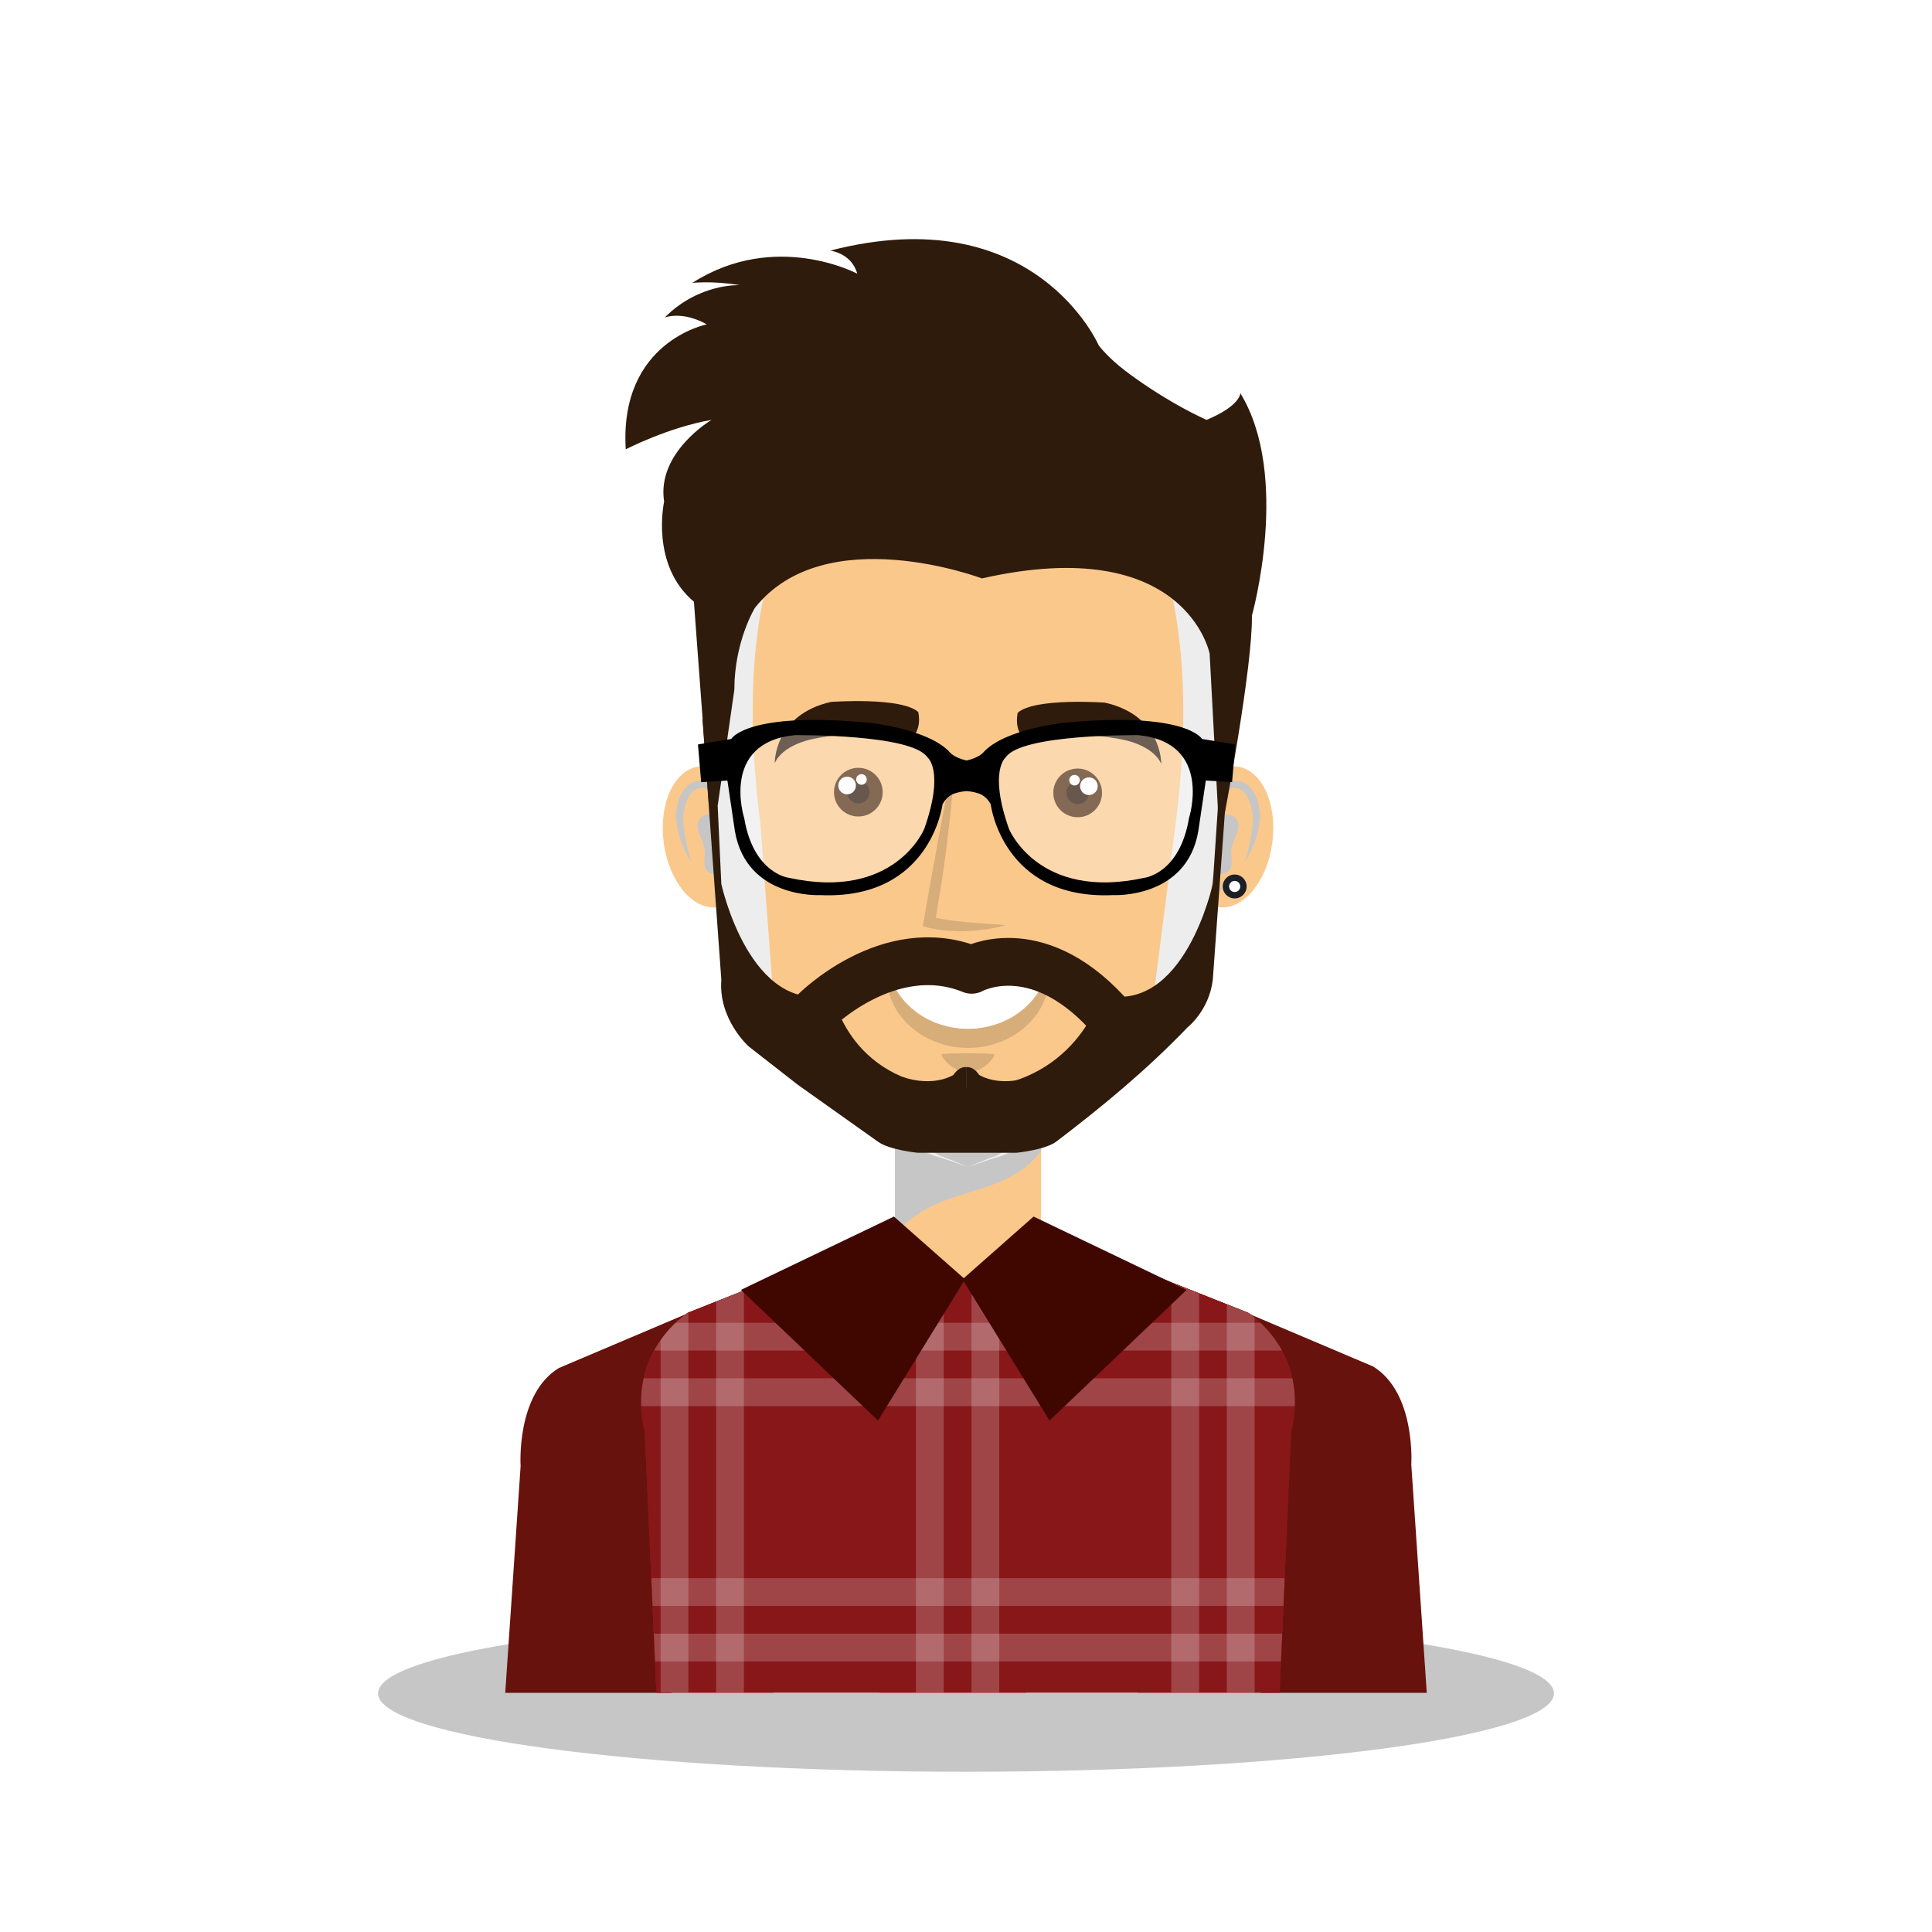 <?xml version="1.0" encoding="utf-8"?>
<!-- Generator: Adobe Illustrator 27.5.0, SVG Export Plug-In . SVG Version: 6.00 Build 0)  -->
<svg version="1.1" id="Capa_1" xmlns="http://www.w3.org/2000/svg" xmlns:xlink="http://www.w3.org/1999/xlink" x="0px" y="0px"
	 viewBox="0 0 425.2 425.2" style="enable-background:new 0 0 425.2 425.2;" xml:space="preserve">
<rect x="0" y="0" width="425.2" height="425.2" fill="#808080" stroke="none"/>
<rect x="0.002" y="0.001" style="fill:#FFFFFF;" width="425.197" height="425.198"/>
<path style="fill:#C6C6C6;" d="M342,372.682c0,9.529-57.934,17.253-129.4,17.253c-71.465,0-129.398-7.724-129.398-17.253
	c0-9.528,57.934-17.252,129.398-17.252C284.066,355.429,342,363.153,342,372.682z"/>
<g>
	<g>
		<g>
			<rect x="196.964" y="246.079" style="fill:#FBC88C;" width="32.165" height="31.507"/>
			<path style="fill:#C6C6C6;" d="M199.809,268.848c8.806-7.697,21.951-5.641,29.32-15.546v-7.223h-32.165v26.247
				C197.736,271.018,198.67,269.839,199.809,268.848z"/>
		</g>
		<g>
			<g>
				<path style="fill:#FBC88C;" d="M260.558,182.881c-1.141,8.549,2.298,16.059,7.67,16.767c5.376,0.715,10.656-5.625,11.785-14.176
					c1.137-8.544-2.297-16.054-7.677-16.765C266.971,167.987,261.692,174.337,260.558,182.881z"/>
				<g>
					<path style="fill:#C6C6C6;" d="M267.15,180.338c0,0,0.044-0.475,0.205-1.26c0.153-0.79,0.502-1.899,1.085-3.089
						c0.591-1.147,1.581-2.477,2.928-2.576c0.333-0.025,0.686,0.021,1.039,0.099c0.059,0.031,0.416,0.137,0.528,0.205
						c0.119,0.095,0.247,0.127,0.392,0.255c0.583,0.415,1.066,1.073,1.408,1.829c0.363,0.742,0.618,1.575,0.777,2.4
						c0.142,0.831,0.264,1.7,0.192,2.442c-0.105,0.859-0.1,1.735-0.241,2.478c-0.127,0.766-0.252,1.483-0.365,2.145
						c-0.174,0.669-0.299,1.288-0.408,1.844c-0.109,0.554-0.293,1.017-0.388,1.41c-0.221,0.783-0.332,1.25-0.332,1.25
						s0.25-0.402,0.646-1.121c0.186-0.367,0.458-0.789,0.688-1.321c0.228-0.524,0.494-1.122,0.762-1.781
						c0.25-0.669,0.46-1.43,0.692-2.232c0.241-0.805,0.327-1.619,0.479-2.487c0.144-0.991,0.108-1.94-0.058-2.918
						c-0.167-0.963-0.433-1.937-0.871-2.87c-0.444-0.917-1.098-1.814-2.015-2.462c-0.21-0.159-0.515-0.296-0.794-0.427
						c-0.293-0.12-0.371-0.125-0.739-0.227c-0.535-0.09-1.069-0.117-1.61-0.032c-1.092,0.163-1.965,0.849-2.513,1.553
						c-0.565,0.708-0.882,1.463-1.12,2.165c-0.457,1.399-0.487,2.612-0.494,3.436C267.042,179.886,267.15,180.338,267.15,180.338z"
						/>
				</g>
				<path style="fill:#C6C6C6;" d="M267.15,180.338c0,0-0.551-0.898,2.94-1.182c0,0,3.952,0.515,1.925,4.795
					c-0.438,0.918-0.797,1.871-0.988,2.875c-0.253,1.427,0.494,3.344-0.361,4.625c-1.111,1.653-4.248,0.789-4.554-1.078
					c-0.236-1.422,1.413-3.901,2.18-4.935C268.292,185.439,270.603,182.299,267.15,180.338z"/>
				<g>
					<path style="fill:#C6C6C6;" d="M266.098,190.189c0.006,0.008-0.113,0.067-0.254,0.24c-0.158,0.166-0.329,0.442-0.463,0.799
						c-0.091,0.184-0.106,0.385-0.145,0.611c-0.027,0.225-0.075,0.466-0.018,0.701c0.043,0.246,0.066,0.507,0.133,0.761
						c0.079,0.245,0.217,0.469,0.334,0.703c0.14,0.218,0.249,0.473,0.44,0.637c0.162,0.188,0.375,0.333,0.545,0.485
						c0.355,0.329,0.746,0.509,1.114,0.592c0.7,0.235,1.209,0.223,1.209,0.223s-0.234-0.508-0.609-1.022
						c-0.097-0.135-0.2-0.27-0.324-0.393c-0.095-0.153-0.171-0.324-0.279-0.468c-0.105-0.147-0.189-0.309-0.316-0.444
						c-0.13-0.133-0.167-0.314-0.259-0.464c-0.222-0.292-0.334-0.617-0.484-0.931c-0.082-0.149-0.129-0.308-0.184-0.46
						c-0.035-0.158-0.133-0.312-0.163-0.462C266.2,190.713,266.098,190.189,266.098,190.189z"/>
				</g>
			</g>
			<g>
				<path style="fill:#FBC88C;" d="M165.528,182.881c1.141,8.549-2.3,16.059-7.67,16.767c-5.375,0.715-10.653-5.625-11.788-14.176
					c-1.135-8.544,2.297-16.054,7.68-16.765C159.123,167.987,164.397,174.337,165.528,182.881z"/>
				<g>
					<path style="fill:#C6C6C6;" d="M158.933,180.338c0,0-0.046-0.475-0.205-1.26c-0.146-0.79-0.497-1.899-1.082-3.089
						c-0.591-1.147-1.578-2.477-2.932-2.576c-0.327-0.025-0.674,0.021-1.03,0.099c-0.063,0.031-0.417,0.137-0.533,0.205
						c-0.117,0.095-0.246,0.127-0.397,0.255c-0.57,0.415-1.057,1.073-1.399,1.829c-0.366,0.742-0.618,1.575-0.783,2.4
						c-0.142,0.831-0.266,1.7-0.188,2.442c0.104,0.859,0.094,1.735,0.239,2.478c0.132,0.766,0.257,1.483,0.366,2.145
						c0.174,0.669,0.3,1.288,0.412,1.844c0.109,0.554,0.286,1.017,0.385,1.41c0.225,0.783,0.329,1.25,0.329,1.25
						s-0.244-0.402-0.645-1.121c-0.182-0.367-0.457-0.789-0.684-1.321c-0.232-0.524-0.5-1.122-0.764-1.781
						c-0.254-0.669-0.458-1.43-0.695-2.232c-0.24-0.805-0.325-1.619-0.479-2.487c-0.14-0.991-0.105-1.94,0.057-2.918
						c0.169-0.963,0.436-1.937,0.877-2.87c0.439-0.917,1.09-1.814,2.013-2.462c0.205-0.159,0.509-0.296,0.787-0.427
						c0.297-0.12,0.379-0.125,0.741-0.227c0.533-0.09,1.068-0.117,1.617-0.032c1.087,0.163,1.961,0.849,2.507,1.553
						c0.567,0.708,0.887,1.463,1.127,2.165c0.451,1.399,0.486,2.612,0.486,3.436C159.045,179.886,158.933,180.338,158.933,180.338z"
						/>
				</g>
				<path style="fill:#C6C6C6;" d="M158.933,180.338c0,0,0.555-0.898-2.938-1.182c0,0-3.949,0.515-1.925,4.795
					c0.438,0.918,0.801,1.871,0.987,2.875c0.259,1.427-0.494,3.344,0.36,4.625c1.108,1.653,4.252,0.789,4.56-1.078
					c0.232-1.422-1.412-3.901-2.177-4.935C157.801,185.439,155.484,182.299,158.933,180.338z"/>
				<g>
					<path style="fill:#C6C6C6;" d="M159.984,190.189c-0.003,0.008,0.123,0.067,0.263,0.24c0.155,0.166,0.323,0.442,0.457,0.799
						c0.092,0.184,0.109,0.385,0.149,0.611c0.03,0.225,0.077,0.466,0.016,0.701c-0.046,0.246-0.064,0.507-0.133,0.761
						c-0.079,0.245-0.22,0.469-0.334,0.703c-0.145,0.218-0.25,0.473-0.434,0.637c-0.171,0.188-0.381,0.333-0.553,0.485
						c-0.357,0.329-0.75,0.509-1.111,0.592c-0.708,0.235-1.211,0.223-1.211,0.223s0.233-0.508,0.615-1.022
						c0.092-0.135,0.194-0.27,0.316-0.393c0.093-0.153,0.172-0.324,0.28-0.468c0.107-0.147,0.189-0.309,0.321-0.444
						c0.133-0.133,0.163-0.314,0.256-0.464c0.227-0.292,0.335-0.617,0.484-0.931c0.083-0.149,0.128-0.308,0.183-0.46
						c0.039-0.158,0.133-0.312,0.163-0.462C159.887,190.713,159.984,190.189,159.984,190.189z"/>
				</g>
			</g>
		</g>
		<path style="fill:#FBC88C;" d="M213.21,86.133V86.11c-0.058,0.005-0.129,0.009-0.19,0.013c-0.054-0.004-0.125-0.008-0.183-0.013
			v0.023c-12.857,0.715-68.948,8.757-55.532,95.187l3.291,36.171c0,0,2.875,8.117,12.945,15.781c0,0,14.991,12.602,28.792,19.566
			h21.447c13.798-6.971,28.799-19.588,28.799-19.588c10.068-7.661,10.548-15.785,10.548-15.785l5.658-36.174
			C282.154,94.858,226.065,86.844,213.21,86.133z"/>
		<g>
			<path style="fill:#EDEDED;" d="M212.909,256.911v-0.121c-3.512-1.564-6.111-2.477-6.111-2.477
				c-11.927-6.466-26.144-21.046-26.144-21.046c-8.255-7.659-10.608-15.778-10.608-15.778l-2.7-36.173
				c-11.002-86.426,34.984-94.467,45.525-95.182v-0.02c0,0-0.022,0-0.034-0.003v0.023c-12.857,0.715-68.948,8.757-55.532,95.187
				l3.291,36.171c0,0,2.875,8.117,12.945,15.781c0,0,17.335,14.575,31.879,21.042c0,0,3.172,0.913,7.458,2.477v0.134
				C212.887,256.92,212.897,256.916,212.909,256.911z"/>
			<path style="fill:#EDEDED;" d="M213.21,86.133V86.11c-0.01,0.003-0.018,0.003-0.032,0.003v0.02
				c10.538,0.711,56.523,8.728,45.567,95.162l-4.637,36.172c0,0-0.395,8.122-8.646,15.787c0,0-14.213,14.582-26.131,21.053
				c0,0-2.604,0.915-6.116,2.482v0.121c0.014,0.005,0.023,0.009,0.034,0.014v-0.134c4.283-1.567,7.46-2.482,7.46-2.482
				c14.537-6.471,31.87-21.058,31.87-21.058c10.068-7.661,10.548-15.785,10.548-15.785l5.658-36.174
				C282.154,94.858,226.065,86.844,213.21,86.133z"/>
		</g>
		<g>
			<path style="fill:#FFFFFF;" d="M195.308,213.132c0.345,8.558,8.14,15.405,17.726,15.405c9.592,0,17.387-6.847,17.734-15.405
				H195.308z"/>
			<g>
				<path style="fill:#D7AD7A;" d="M230.768,213.132c0,0-0.553,0.118-1.523,0.268c-0.969,0.151-2.354,0.347-4.017,0.507
					c-0.831,0.085-1.731,0.176-2.684,0.233c-0.952,0.066-1.956,0.15-2.995,0.183c-1.039,0.038-2.113,0.106-3.203,0.122
					c-1.092,0.031-2.199,0.035-3.309,0.043c-1.107-0.007-2.215-0.01-3.307-0.04c-1.09-0.013-2.164-0.085-3.203-0.122
					c-2.078-0.095-4.016-0.24-5.679-0.415c-1.663-0.159-3.048-0.357-4.017-0.509c-0.971-0.151-1.524-0.27-1.524-0.27
					s0.554-0.118,1.524-0.27c0.969-0.152,2.354-0.35,4.017-0.509c1.663-0.175,3.601-0.321,5.679-0.415
					c1.039-0.037,2.113-0.109,3.203-0.122c1.092-0.03,2.199-0.033,3.307-0.04c1.109,0.008,2.217,0.012,3.309,0.042
					c1.09,0.016,2.164,0.085,3.203,0.122c1.039,0.033,2.043,0.117,2.995,0.183c0.952,0.058,1.852,0.149,2.684,0.233
					c1.663,0.16,3.048,0.355,4.017,0.507C230.215,213.014,230.768,213.132,230.768,213.132z"/>
			</g>
			<g>
				<path style="fill:#D7AD7A;" d="M195.308,213.132c0,0,0.061,0.198,0.175,0.568c0.113,0.364,0.243,0.937,0.516,1.572
					c0.218,0.648,0.609,1.395,1.028,2.235c0.255,0.401,0.506,0.831,0.796,1.263c0.334,0.408,0.613,0.87,0.996,1.29
					c0.391,0.414,0.736,0.878,1.201,1.272c0.219,0.206,0.44,0.415,0.664,0.627c0.244,0.192,0.488,0.387,0.738,0.585
					c0.479,0.41,1.051,0.738,1.588,1.114c0.594,0.302,1.143,0.689,1.781,0.945c1.223,0.608,2.577,1.024,3.959,1.355l1.051,0.21
					c0.354,0.055,0.715,0.081,1.07,0.133c0.357,0.054,0.717,0.091,1.08,0.09l0.543,0.019l0.271,0.011l0.135,0.005l0.068,0.003
					l0.033,0.001l0.018,0.001c-0.036,0.001,0.104-0.001-0.076,0.003l1.213-0.046l0.598-0.026l0.505-0.069l1.013-0.129l1.051-0.21
					c1.381-0.335,2.736-0.746,3.957-1.357c0.639-0.255,1.188-0.644,1.78-0.945c0.536-0.376,1.109-0.702,1.588-1.113
					c0.249-0.198,0.495-0.393,0.737-0.584c0.225-0.212,0.445-0.421,0.664-0.628c0.465-0.393,0.813-0.856,1.201-1.271
					c0.383-0.42,0.664-0.881,0.998-1.289c0.289-0.431,0.541-0.86,0.797-1.261c0.418-0.837,0.81-1.587,1.033-2.248
					c0.273-0.648,0.4-1.189,0.516-1.557c0.113-0.372,0.174-0.57,0.174-0.57s0.023,0.205,0.066,0.589
					c0.02,0.384,0.137,0.967,0.066,1.698c-0.005,0.743-0.122,1.638-0.353,2.666c-0.15,0.498-0.297,1.042-0.488,1.607
					c-0.235,0.54-0.46,1.136-0.774,1.711c-0.63,1.149-1.423,2.367-2.485,3.463c-0.494,0.588-1.12,1.063-1.713,1.61
					c-0.645,0.476-1.293,0.995-2.025,1.401c-1.422,0.893-3.044,1.558-4.74,2.036l-1.29,0.32c-0.442,0.096-0.917,0.147-1.378,0.214
					l-0.695,0.092l-0.613,0.036l-1.213,0.063l-0.115,0.001l-0.02-0.001l-0.042-0.002l-0.084-0.004l-0.168-0.008l-0.335-0.017
					l-0.671-0.034c-0.447-0.011-0.891-0.061-1.332-0.132c-0.441-0.064-0.885-0.118-1.319-0.21l-1.29-0.32
					c-1.695-0.482-3.318-1.142-4.738-2.038c-0.733-0.404-1.381-0.926-2.023-1.401c-0.594-0.547-1.221-1.021-1.713-1.61
					c-0.254-0.284-0.504-0.563-0.75-0.838c-0.23-0.29-0.443-0.587-0.65-0.876c-0.436-0.563-0.758-1.18-1.084-1.747
					c-0.315-0.575-0.541-1.169-0.775-1.71c-0.19-0.565-0.338-1.109-0.488-1.607c-0.229-1.024-0.349-1.923-0.355-2.678
					c-0.072-0.744,0.049-1.295,0.067-1.683C195.285,213.337,195.308,213.132,195.308,213.132z"/>
			</g>
		</g>
		<g>
			<g>
				<path style="fill:#D7AD7A;" d="M210.145,166.448c-0.071,1.542-0.148,3.083-0.27,4.62l-0.374,4.61
					c-0.268,3.072-0.63,6.131-0.999,9.191c-0.342,3.063-0.789,6.111-1.248,9.159l-0.738,4.564l-0.75,4.563l-0.861-1.421
					c0.24,0.078,0.609,0.156,0.911,0.236l0.989,0.197c0.664,0.131,1.348,0.196,2.018,0.331l2.051,0.259
					c0.34,0.053,0.688,0.058,1.031,0.101l1.037,0.105l1.039,0.105c0.348,0.017,0.695,0.038,1.044,0.068l2.099,0.167
					c0.701,0.069,1.404,0.071,2.111,0.133c0.707,0.047,1.418,0.115,2.134,0.195c-0.69,0.177-1.388,0.343-2.088,0.486l-1.053,0.21
					c-0.352,0.062-0.704,0.146-1.058,0.187l-2.133,0.244c-0.713,0.101-1.43,0.121-2.148,0.142c-0.717,0.016-1.438,0.073-2.158,0.039
					l-2.167-0.095c-0.726-0.064-1.446-0.143-2.173-0.258l-1.09-0.187c-0.384-0.09-0.709-0.142-1.145-0.267l-1.055-0.303l0.193-1.118
					l0.785-4.538l0.797-4.536c0.281-1.51,0.58-3.016,0.848-4.529c0.256-1.515,0.521-3.028,0.809-4.538l0.85-4.534
					c0.305-1.508,0.592-3.02,0.873-4.532C208.859,172.482,209.462,169.461,210.145,166.448z"/>
			</g>
		</g>
		<path style="fill:#FBC88C;" d="M150.05,372.569h125.989l8.161-57.51c4.207-17.596-9.475-26.128-9.475-26.128l-46.967-18.662
			H198.33l-46.972,18.662c0,0-13.681,8.531-9.472,26.128L150.05,372.569z"/>
		<g>
			<g>
				<g>
					<g>
						<path style="fill:#2F1B0B;" d="M223.987,156.874c0,0-1.021,4.033,1.866,6.059c0,0,10.566-2.606,21.911,0
							c0,0,6.102,1.258,7.806,5.186c0,0,0.232-10.638-12.384-13.48C243.186,154.639,227.647,153.512,223.987,156.874z"/>
						<g>
							<path style="fill:#502A0C;" d="M242.535,174.5c0,2.963-2.401,5.361-5.363,5.361c-2.956,0-5.358-2.398-5.358-5.361
								c0-2.96,2.402-5.357,5.358-5.357C240.134,169.143,242.535,171.54,242.535,174.5z"/>
							<path style="fill:#281000;" d="M239.646,174.5c0,1.366-1.107,2.471-2.475,2.471c-1.365,0-2.471-1.105-2.471-2.471
								c0-1.363,1.105-2.47,2.471-2.47C238.539,172.03,239.646,173.137,239.646,174.5z"/>
							<path style="fill:#FFFFFF;" d="M241.588,173.031c0,1.075-0.867,1.944-1.941,1.944c-1.073,0-1.945-0.87-1.945-1.944
								c0-1.073,0.872-1.945,1.945-1.945C240.721,171.086,241.588,171.958,241.588,173.031z"/>
							<path style="fill:#FFFFFF;" d="M237.652,171.706c0,0.645-0.523,1.165-1.165,1.165c-0.644,0-1.168-0.52-1.168-1.165
								c0-0.641,0.524-1.164,1.168-1.164C237.129,170.542,237.652,171.064,237.652,171.706z"/>
						</g>
					</g>
				</g>
			</g>
			<g>
				<g>
					<g>
						<path style="fill:#2F1B0B;" d="M202.091,156.713c0,0,1.024,4.033-1.87,6.06c0,0-10.566-2.606-21.905,0
							c0,0-6.104,1.258-7.807,5.186c0,0-0.234-10.639,12.385-13.481C182.893,154.478,198.433,153.351,202.091,156.713z"/>
						<g>
							<path style="fill:#502A0C;" d="M183.548,174.34c0,2.963,2.395,5.36,5.355,5.36c2.962,0,5.359-2.397,5.359-5.36
								c0-2.959-2.397-5.358-5.359-5.358C185.942,168.982,183.548,171.381,183.548,174.34z"/>
							<path style="fill:#281000;" d="M186.433,174.34c0,1.366,1.107,2.471,2.471,2.471c1.364,0,2.473-1.105,2.473-2.471
								c0-1.363-1.108-2.47-2.473-2.47C187.54,171.87,186.433,172.977,186.433,174.34z"/>
							<path style="fill:#FFFFFF;" d="M184.491,172.87c0,1.076,0.872,1.945,1.941,1.945c1.075,0,1.945-0.87,1.945-1.945
								c0-1.072-0.87-1.943-1.945-1.943C185.363,170.927,184.491,171.798,184.491,172.87z"/>
							<path style="fill:#FFFFFF;" d="M188.426,171.545c0,0.645,0.521,1.165,1.165,1.165c0.645,0,1.166-0.52,1.166-1.165
								c0-0.641-0.521-1.163-1.166-1.163C188.947,170.382,188.426,170.904,188.426,171.545z"/>
						</g>
					</g>
				</g>
			</g>
		</g>
		<path style="fill:#D7AD7A;" d="M207.249,231.989c0,0,0.725-0.066,1.81-0.111c1.087-0.024,2.531-0.061,3.983-0.099
			c1.442,0.038,2.892,0.075,3.976,0.099c1.086,0.044,1.812,0.111,1.812,0.111v0.417c0,0-0.726,1.196-1.812,2.041
			c-0.542,0.456-1.176,0.838-1.852,1.086c-0.34,0.088-0.695,0.3-1.049,0.302l-1.075,0.119l-1.084-0.123
			c-0.354-0.015-0.708-0.213-1.046-0.306c-0.68-0.252-1.309-0.632-1.854-1.089c-1.085-0.841-1.81-2.03-1.81-2.03V231.989z"/>
		<path style="fill:#13171C;" d="M242.602,279.525c0.462-0.94,0.956-1.862,1.492-2.763l-12.396-4.927
			c-3.857,5.712-10.286,9.724-19.308,9.724c-8.797,0-15.141-3.819-19.026-9.316l-11.504,4.569
			c6.773,10.239,18.381,17.113,31.36,17.113C225.024,293.924,235.67,288.24,242.602,279.525z"/>
		<path style="fill:#67120D;" d="M111.194,372.569h36.58c3.28-20.288,9.875-67.219,3.621-83.536l-28.398,12.044
			c-9.469,5.791-8.418,21.576-8.418,21.576L111.194,372.569z"/>
		<path style="fill:#67120D;" d="M314.007,372.569l-3.409-50.263c0,0,1.053-15.788-8.42-21.577l-28.397-12.043
			c-6.293,16.404,0.414,63.781,3.675,83.883H314.007z"/>
		<path style="fill:#2F1B0B;" d="M137.717,98.888c0,0,9.346-4.836,18.875-6.476c0,0-12.137,7.151-10.429,17.979
			c0,0-3.108,13.931,6.556,22.041c1.185,15.521,3.283,44.593,3.283,44.593l1.977,0.131l3.638-25.363
			c0-10.658,4.518-18.004,4.518-18.004c15.47-19.535,49.966-6.491,49.966-6.491c44.901-10.149,50.121,16.569,50.121,16.569
			l1.86,34.999l1.444,0.263c0,0,6.183-32.492,5.996-43.635c0,0,8.623-30.687-2.538-48.95c0,0,0,2.771-7.446,5.868
			c-4.925-2.263-9.668-5.054-14.144-8.109c-3.432-2.358-6.994-4.983-9.589-8.298c0,0-14.068-32.513-59.1-20.848
			c0,0,4.702,0.512,5.956,5.072c0,0-18.051-9.639-36.295,2.03c0,0,4.617-0.509,10.428,0.504c0,0-8.891-0.504-16.498,7.103
			c0,0,3.803-1.521,9.259,1.521C155.555,71.388,136.252,75.154,137.717,98.888z"/>
		<g>
			<path style="fill:#2F1B0B;" d="M266.915,215.631l4.145-57.388l-1.912,2.688l-2.232,33.619c0,0-6.299,29.132-24.533,24.305
				c0,0-5.703,20.668-30.195,20.668c-25.218,0-28.904-20.668-28.904-20.668c-18.234,4.827-24.532-24.305-24.532-24.305
				l-1.695-36.335l-2.451,0.028l4.146,57.388c-0.68,8.708,6.013,14.669,6.013,14.669l10.85,8.461l17.546,12.458
				c2.459,1.872,8.804,2.487,8.804,2.487h10.186h11.551c0,0,6.348-0.615,8.806-2.487c10.191-7.75,19.925-15.814,28.865-25.128
				C261.369,226.09,266.103,222.407,266.915,215.631z"/>
			
				<path style="fill:none;stroke:#2F1B0B;stroke-width:10.523;stroke-linecap:round;stroke-linejoin:round;stroke-miterlimit:10;" d="
				M179.166,222.756c0,0,16.407-16.703,34.684-9.327c0,0,13.779-7.721,29.629,9.327"/>
			<g>
				<path style="fill:#2F1B0B;" d="M212.694,234.868c0,0-1.496-0.335-2.851,1.69c0,0-4.24,2.85-11.354,0.411
					c0,0,4.167,4.496,14.204,4.327V234.868z"/>
				<path style="fill:#2F1B0B;" d="M212.639,234.868c0,0,1.489-0.335,2.849,1.69c0,0,4.242,2.85,11.35,0.411
					c0,0-4.151,4.496-14.199,4.327V234.868z"/>
			</g>
		</g>
		<g>
			<defs>
				<path id="SVGID_1_" d="M274.725,288.932l-43.027-17.097c-3.857,5.712-10.286,9.724-19.308,9.724
					c-8.797,0-15.141-3.819-19.026-9.316l-42.006,16.689c0,0-13.681,8.531-9.472,26.128l2.575,57.465h137.155l2.583-57.465
					C288.407,297.463,274.725,288.932,274.725,288.932z"/>
			</defs>
			<clipPath id="SVGID_00000065793989379615090360000003681219854241652398_">
				<use xlink:href="#SVGID_1_"  style="overflow:visible;"/>
			</clipPath>
			<g style="clip-path:url(#SVGID_00000065793989379615090360000003681219854241652398_);">
				<rect x="111.785" y="267.435" style="fill:#881719;" width="197.939" height="105.134"/>
				<rect x="193.572" y="268.093" style="fill:#881719;" width="32.195" height="104.476"/>
				<rect x="138.081" y="266.772" style="fill:#881719;" width="32.199" height="105.796"/>
				<rect x="250.382" y="266.772" style="fill:#881719;" width="32.199" height="105.796"/>
				<rect x="111.57" y="282.713" style="fill:#881719;" width="198.842" height="32.198"/>
				<rect x="111.57" y="339.526" style="fill:#881719;" width="198.842" height="32.197"/>
				<g style="opacity:0.2;">
					<rect x="145.395" y="267.435" style="fill:#FFFFFF;" width="6.103" height="105.134"/>
					<rect x="157.61" y="267.435" style="fill:#FFFFFF;" width="6.11" height="105.134"/>
					<rect x="201.591" y="267.435" style="fill:#FFFFFF;" width="6.11" height="105.134"/>
					<rect x="213.811" y="267.435" style="fill:#FFFFFF;" width="6.106" height="105.134"/>
					<rect x="257.787" y="267.435" style="fill:#FFFFFF;" width="6.113" height="105.134"/>
					<rect x="270.007" y="267.435" style="fill:#FFFFFF;" width="6.11" height="105.134"/>
				</g>
				<g style="opacity:0.2;">
					<rect x="111.785" y="291.125" style="fill:#FFFFFF;" width="197.939" height="6.112"/>
					<rect x="111.785" y="303.346" style="fill:#FFFFFF;" width="197.939" height="6.11"/>
					<rect x="111.785" y="347.326" style="fill:#FFFFFF;" width="197.939" height="6.109"/>
					<rect x="111.785" y="359.546" style="fill:#FFFFFF;" width="197.939" height="6.107"/>
				</g>
			</g>
		</g>
		<polygon style="fill:#3F0700;" points="196.736,267.744 212.391,281.559 193.231,312.644 163.063,283.882 		"/>
		<polygon style="fill:#3F0700;" points="227.477,267.744 211.825,281.559 230.984,312.644 261.151,283.882 		"/>
		<g>
			<path d="M264.54,162.634c0,0-3.393-6.113-30.202-3.576c0,0-13.205,1.315-17.913,6.523c0,0-0.913,1.171-3.689,1.793
				c-2.778-0.622-3.688-1.793-3.688-1.793c-4.711-5.208-17.914-6.523-17.914-6.523c-26.813-2.537-30.203,3.576-30.203,3.576
				l-7.32,1.208l0.701,8.297l5.779-0.359l1.645,11.113c2.545,15.006,18.769,14.104,18.769,14.104
				c24.347,1.107,26.93-19.979,26.93-19.979c0.586-1.118,1.358-1.78,2.19-2.223c0.617-0.239,1.623-0.558,2.811-0.661
				c0.101,0.009,0.202-0.006,0.3,0c0.098-0.006,0.201,0.009,0.299,0c1.197,0.103,2.202,0.427,2.815,0.667
				c0.835,0.442,1.604,1.107,2.191,2.217c0,0,2.576,21.087,26.918,19.979c0,0,16.226,0.902,18.771-14.104l1.651-11.113l5.779,0.359
				l0.695-8.297L264.54,162.634z M203.406,182.418c0,0-6.457,15.892-29.841,10.754c0,0-7.738-0.917-9.767-13.122
				c0,0-5.361-16.631,11.139-18.254c0,0,25.715-0.273,29.158,4.866C204.096,166.662,207.948,169.566,203.406,182.418z
				 M261.669,180.05c-2.032,12.205-9.761,13.122-9.761,13.122c-23.387,5.138-29.843-10.754-29.843-10.754
				c-4.544-12.852-0.694-15.756-0.694-15.756c3.441-5.139,29.157-4.866,29.157-4.866C267.031,163.419,261.669,180.05,261.669,180.05
				z"/>
			<path style="opacity:0.3;fill:#FFFFFF;" d="M203.406,182.418c0,0-6.457,15.892-29.841,10.754c0,0-7.738-0.917-9.767-13.122
				c0,0-5.361-16.631,11.139-18.254c0,0,25.715-0.273,29.158,4.866C204.096,166.662,207.948,169.566,203.406,182.418z"/>
			<path style="opacity:0.3;fill:#FFFFFF;" d="M261.669,180.05c-2.032,12.205-9.761,13.122-9.761,13.122
				c-23.387,5.138-29.843-10.754-29.843-10.754c-4.544-12.852-0.694-15.756-0.694-15.756c3.441-5.139,29.157-4.866,29.157-4.866
				C267.031,163.419,261.669,180.05,261.669,180.05z"/>
		</g>
		<g>
			<path style="fill:#1C2026;" d="M274.363,195.095c0,1.456-1.18,2.631-2.631,2.631c-1.452,0-2.634-1.175-2.634-2.631
				c0-1.45,1.182-2.63,2.634-2.63C273.184,192.465,274.363,193.645,274.363,195.095z"/>
			<path style="fill:#FFFFFF;" d="M272.955,195.095c0,0.678-0.544,1.229-1.223,1.229c-0.678,0-1.228-0.551-1.228-1.229
				c0-0.678,0.551-1.227,1.228-1.227C272.411,193.868,272.955,194.417,272.955,195.095z"/>
		</g>
	</g>
</g>
</svg>
